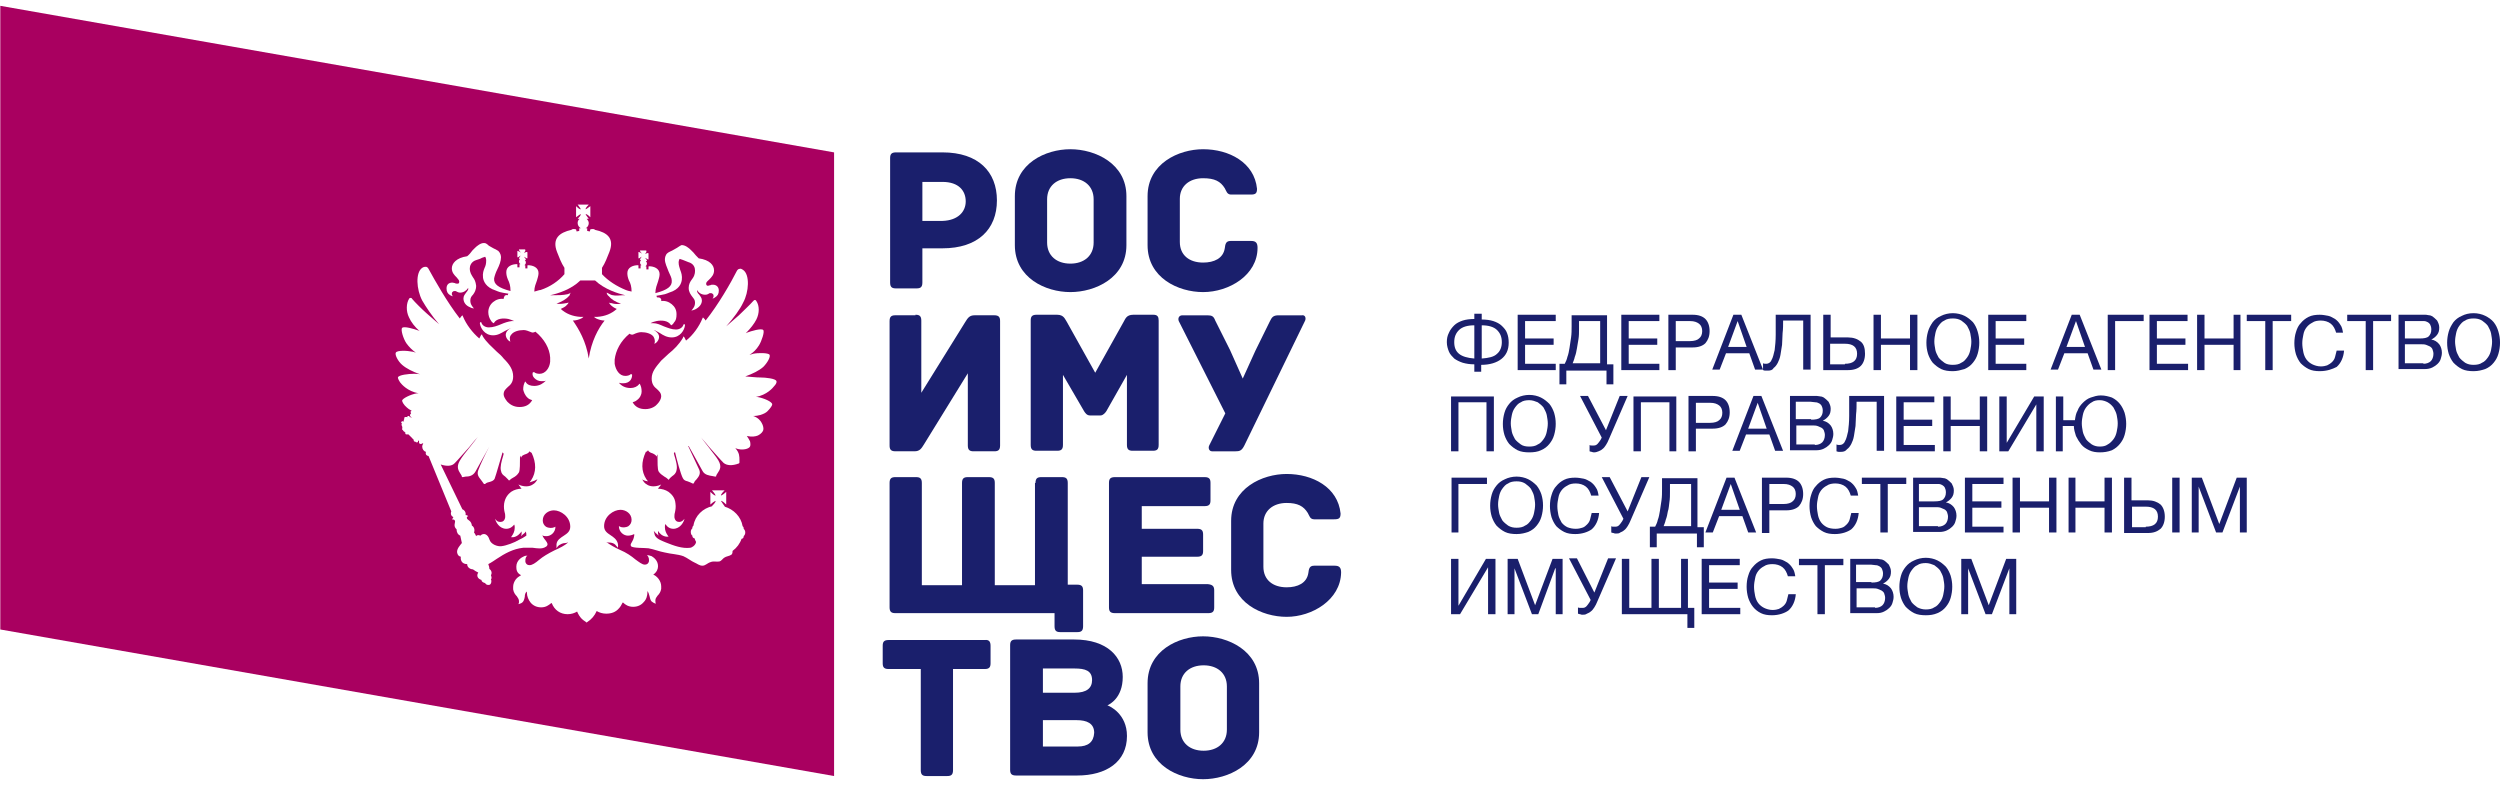 <svg width="207" height="65" viewBox="0 0 207 65" fill="none" xmlns="http://www.w3.org/2000/svg">
<path fill-rule="evenodd" clip-rule="evenodd" d="M122.687 29.686C123.256 29.642 123.694 29.555 123.957 29.293C124.219 29.075 124.351 28.726 124.351 28.333C124.351 27.896 124.219 27.591 123.957 27.329C123.694 27.067 123.256 26.936 122.687 26.936V29.686ZM122.074 26.936C121.505 26.936 121.067 27.067 120.805 27.329C120.542 27.591 120.411 27.896 120.411 28.333C120.411 28.769 120.542 29.075 120.805 29.293C121.067 29.511 121.505 29.642 122.074 29.686V26.936ZM122.074 30.166C121.724 30.166 121.418 30.122 121.111 30.035C120.848 29.948 120.586 29.817 120.411 29.686C120.236 29.511 120.061 29.337 119.973 29.118C119.885 28.9 119.798 28.638 119.798 28.333C119.798 28.027 119.842 27.809 119.973 27.547C120.061 27.329 120.236 27.11 120.411 26.936C120.586 26.761 120.848 26.63 121.111 26.543C121.374 26.456 121.724 26.412 122.074 26.412V25.976H122.687V26.456C123.037 26.456 123.388 26.499 123.65 26.587C123.913 26.674 124.176 26.805 124.351 26.98C124.526 27.154 124.701 27.329 124.788 27.591C124.876 27.809 124.92 28.071 124.92 28.376C124.92 28.987 124.701 29.424 124.307 29.73C123.913 30.035 123.344 30.21 122.643 30.21V30.777H122.074V30.166Z" fill="#1A1F6C"/>
<path fill-rule="evenodd" clip-rule="evenodd" d="M125.663 26.061H128.815V26.585H126.276V28.026H128.64V28.55H126.276V30.121H128.815V30.645H125.663V26.061Z" fill="#1A1F6C"/>
<path fill-rule="evenodd" clip-rule="evenodd" d="M132.494 30.121V26.585H130.743V27.24C130.743 27.502 130.743 27.807 130.699 28.069C130.655 28.331 130.611 28.637 130.568 28.855C130.524 29.117 130.48 29.335 130.393 29.553C130.349 29.772 130.261 29.946 130.217 30.077H132.494V30.121ZM129.123 30.121H129.561C129.648 29.946 129.736 29.772 129.78 29.553C129.867 29.335 129.911 29.073 129.955 28.811C129.999 28.549 130.042 28.244 130.086 27.938C130.13 27.633 130.13 27.327 130.13 27.022V26.105H133.063V30.164H133.588V31.823H133.019V30.688H129.692V31.823H129.123V30.121Z" fill="#1A1F6C"/>
<path fill-rule="evenodd" clip-rule="evenodd" d="M134.244 26.061H137.396V26.585H134.857V28.026H137.221V28.55H134.857V30.121H137.396V30.645H134.244V26.061Z" fill="#1A1F6C"/>
<path fill-rule="evenodd" clip-rule="evenodd" d="M139.935 28.244C140.286 28.244 140.548 28.157 140.68 28.026C140.855 27.895 140.942 27.677 140.942 27.415C140.942 27.153 140.855 26.934 140.68 26.804C140.505 26.673 140.286 26.585 139.935 26.585H138.753V28.244H139.935ZM138.141 26.061H140.154C140.636 26.061 140.986 26.192 141.205 26.411C141.424 26.629 141.555 26.978 141.555 27.415C141.555 27.851 141.424 28.157 141.205 28.419C140.986 28.637 140.636 28.768 140.154 28.768H138.753V30.645H138.141V26.061Z" fill="#1A1F6C"/>
<path fill-rule="evenodd" clip-rule="evenodd" d="M144.621 28.724L143.877 26.585L143.089 28.724H144.621ZM143.526 26.061H144.183L145.978 30.601H145.321L144.84 29.248H142.914L142.388 30.601H141.775L143.526 26.061Z" fill="#1A1F6C"/>
<path fill-rule="evenodd" clip-rule="evenodd" d="M146.373 30.688C146.329 30.688 146.241 30.688 146.154 30.688C146.066 30.688 146.022 30.645 145.979 30.645V30.077C146.066 30.121 146.154 30.121 146.241 30.121C146.416 30.121 146.591 30.034 146.679 29.815C146.81 29.597 146.854 29.335 146.942 28.986C146.985 28.637 147.029 28.2 147.029 27.72C147.029 27.24 147.029 26.673 147.029 26.061H149.918V30.601H149.306V26.542H147.642C147.642 26.891 147.642 27.24 147.598 27.589C147.598 27.939 147.554 28.244 147.554 28.55C147.511 28.855 147.467 29.117 147.423 29.379C147.379 29.641 147.292 29.859 147.204 30.034C147.117 30.208 146.985 30.383 146.854 30.47C146.767 30.645 146.591 30.688 146.373 30.688Z" fill="#1A1F6C"/>
<path fill-rule="evenodd" clip-rule="evenodd" d="M152.76 30.121C153.416 30.121 153.767 29.859 153.767 29.292C153.767 28.724 153.416 28.462 152.76 28.462H151.534V30.165H152.76V30.121ZM150.965 26.061H151.578V27.939H153.022C153.46 27.939 153.81 28.069 154.073 28.288C154.336 28.506 154.423 28.855 154.423 29.292C154.423 29.728 154.292 30.077 154.073 30.296C153.854 30.514 153.504 30.645 153.022 30.645H150.965V26.061Z" fill="#1A1F6C"/>
<path fill-rule="evenodd" clip-rule="evenodd" d="M155.128 26.061H155.741V28.026H158.149V26.061H158.761V30.645H158.149V28.55H155.741V30.645H155.128V26.061Z" fill="#1A1F6C"/>
<path fill-rule="evenodd" clip-rule="evenodd" d="M161.695 30.209C161.957 30.209 162.22 30.165 162.395 30.034C162.614 29.947 162.745 29.772 162.877 29.598C163.008 29.423 163.096 29.205 163.139 28.987C163.183 28.768 163.227 28.55 163.227 28.288C163.227 28.07 163.183 27.852 163.139 27.59C163.096 27.372 162.964 27.153 162.877 26.979C162.745 26.804 162.57 26.673 162.395 26.542C162.176 26.411 161.957 26.368 161.695 26.368C161.432 26.368 161.169 26.411 160.994 26.542C160.775 26.63 160.644 26.804 160.513 26.979C160.381 27.153 160.294 27.372 160.25 27.59C160.206 27.808 160.163 28.026 160.163 28.288C160.163 28.506 160.206 28.725 160.25 28.987C160.294 29.205 160.425 29.423 160.513 29.598C160.644 29.772 160.819 29.903 160.994 30.034C161.169 30.165 161.432 30.209 161.695 30.209ZM161.695 30.733C161.344 30.733 160.994 30.689 160.732 30.558C160.469 30.427 160.25 30.253 160.031 30.034C159.856 29.816 159.725 29.554 159.637 29.292C159.55 28.987 159.506 28.725 159.506 28.376C159.506 28.07 159.55 27.765 159.637 27.459C159.725 27.153 159.856 26.935 160.031 26.673C160.206 26.455 160.425 26.28 160.732 26.149C160.994 26.018 161.344 25.931 161.695 25.931C162.045 25.931 162.395 26.018 162.658 26.149C162.92 26.28 163.139 26.455 163.358 26.673C163.533 26.892 163.665 27.153 163.752 27.459C163.84 27.765 163.884 28.026 163.884 28.376C163.884 28.681 163.84 28.987 163.752 29.292C163.665 29.598 163.533 29.816 163.358 30.034C163.183 30.253 162.964 30.427 162.658 30.558C162.351 30.645 162.045 30.733 161.695 30.733Z" fill="#1A1F6C"/>
<path fill-rule="evenodd" clip-rule="evenodd" d="M164.626 26.061H167.778V26.585H165.239V28.026H167.603V28.55H165.239V30.121H167.778V30.645H164.626V26.061Z" fill="#1A1F6C"/>
<path fill-rule="evenodd" clip-rule="evenodd" d="M172.636 28.724L171.891 26.585L171.103 28.724H172.636ZM171.541 26.061H172.198L173.993 30.601H173.336L172.854 29.248H170.928L170.403 30.601H169.79L171.541 26.061Z" fill="#1A1F6C"/>
<path fill-rule="evenodd" clip-rule="evenodd" d="M174.52 26.061H177.496V26.585H175.132V30.645H174.52V26.061Z" fill="#1A1F6C"/>
<path fill-rule="evenodd" clip-rule="evenodd" d="M177.978 26.061H181.129V26.585H178.59V28.026H180.954V28.55H178.59V30.121H181.173V30.645H177.978V26.061Z" fill="#1A1F6C"/>
<path fill-rule="evenodd" clip-rule="evenodd" d="M181.92 26.061H182.533V28.026H184.941V26.061H185.51V30.645H184.941V28.55H182.533V30.645H181.92V26.061Z" fill="#1A1F6C"/>
<path fill-rule="evenodd" clip-rule="evenodd" d="M187.564 26.585H186.032V26.061H189.709V26.585H188.177V30.645H187.564V26.585Z" fill="#1A1F6C"/>
<path fill-rule="evenodd" clip-rule="evenodd" d="M192.074 30.732C191.724 30.732 191.417 30.688 191.155 30.558C190.892 30.427 190.673 30.252 190.498 30.077C190.323 29.859 190.192 29.597 190.104 29.335C190.016 29.03 189.973 28.724 189.973 28.419C189.973 28.113 190.016 27.764 190.104 27.502C190.192 27.196 190.323 26.934 190.498 26.76C190.673 26.542 190.892 26.367 191.155 26.236C191.417 26.105 191.724 26.061 192.074 26.061C192.293 26.061 192.555 26.105 192.774 26.149C192.993 26.192 193.168 26.323 193.343 26.411C193.519 26.542 193.65 26.673 193.781 26.891C193.913 27.066 193.956 27.284 194 27.546H193.431C193.343 27.24 193.212 26.978 192.993 26.804C192.774 26.629 192.468 26.542 192.162 26.542C191.899 26.542 191.636 26.585 191.461 26.716C191.286 26.804 191.111 26.934 190.98 27.109C190.848 27.284 190.761 27.458 190.717 27.72C190.673 27.939 190.629 28.157 190.629 28.419C190.629 28.68 190.673 28.942 190.717 29.161C190.761 29.379 190.848 29.597 190.98 29.772C191.111 29.946 191.286 30.077 191.461 30.165C191.636 30.252 191.899 30.339 192.162 30.339C192.38 30.339 192.555 30.296 192.687 30.252C192.862 30.165 192.993 30.077 193.081 29.99C193.212 29.859 193.3 29.728 193.343 29.553C193.387 29.379 193.431 29.204 193.475 29.03H194.088C194.044 29.597 193.825 30.077 193.475 30.383C193.125 30.558 192.687 30.732 192.074 30.732Z" fill="#1A1F6C"/>
<path fill-rule="evenodd" clip-rule="evenodd" d="M195.881 26.585H194.349V26.061H197.982V26.585H196.494V30.645H195.881V26.585Z" fill="#1A1F6C"/>
<path fill-rule="evenodd" clip-rule="evenodd" d="M200.657 30.121C200.919 30.121 201.138 30.034 201.27 29.903C201.401 29.772 201.489 29.553 201.489 29.292C201.489 29.161 201.445 29.03 201.401 28.899C201.357 28.811 201.27 28.724 201.182 28.68C201.095 28.637 200.963 28.593 200.876 28.55C200.744 28.506 200.613 28.506 200.482 28.506H199.125V30.077H200.657V30.121ZM200.35 28.026C200.701 28.026 200.963 27.982 201.095 27.851C201.226 27.72 201.313 27.546 201.313 27.284C201.313 27.109 201.27 26.978 201.226 26.891C201.182 26.804 201.095 26.716 201.007 26.673C200.919 26.629 200.832 26.585 200.701 26.585C200.569 26.585 200.438 26.585 200.307 26.585H199.125V28.026H200.35ZM198.512 26.061H200.175C200.263 26.061 200.394 26.061 200.482 26.061C200.613 26.061 200.701 26.061 200.832 26.061C200.963 26.061 201.051 26.105 201.138 26.105C201.226 26.105 201.313 26.149 201.401 26.192C201.532 26.28 201.664 26.411 201.795 26.542C201.883 26.716 201.97 26.891 201.97 27.109C201.97 27.371 201.926 27.546 201.795 27.72C201.664 27.895 201.489 28.026 201.313 28.113C201.576 28.157 201.795 28.288 201.97 28.506C202.101 28.68 202.189 28.942 202.189 29.204C202.189 29.379 202.145 29.553 202.101 29.684C202.058 29.859 201.97 29.99 201.839 30.121C201.707 30.252 201.576 30.339 201.401 30.427C201.226 30.514 201.007 30.558 200.788 30.558H198.599V26.061H198.512Z" fill="#1A1F6C"/>
<path fill-rule="evenodd" clip-rule="evenodd" d="M204.812 30.209C205.075 30.209 205.337 30.165 205.512 30.034C205.731 29.947 205.863 29.772 205.994 29.598C206.125 29.423 206.213 29.205 206.257 28.987C206.3 28.768 206.344 28.55 206.344 28.288C206.344 28.07 206.3 27.852 206.257 27.59C206.213 27.372 206.081 27.153 205.994 26.979C205.863 26.804 205.687 26.673 205.512 26.542C205.293 26.411 205.075 26.368 204.812 26.368C204.549 26.368 204.287 26.411 204.111 26.542C203.893 26.63 203.761 26.804 203.63 26.979C203.499 27.153 203.411 27.372 203.367 27.59C203.323 27.808 203.28 28.026 203.28 28.288C203.28 28.506 203.323 28.725 203.367 28.987C203.411 29.205 203.542 29.423 203.63 29.598C203.761 29.772 203.936 29.903 204.111 30.034C204.33 30.165 204.549 30.209 204.812 30.209ZM204.812 30.733C204.462 30.733 204.111 30.689 203.849 30.558C203.586 30.427 203.367 30.253 203.148 30.034C202.973 29.816 202.842 29.554 202.754 29.292C202.667 28.987 202.623 28.725 202.623 28.376C202.623 28.07 202.667 27.765 202.754 27.459C202.842 27.153 202.973 26.935 203.148 26.673C203.323 26.455 203.542 26.28 203.849 26.149C204.111 26.018 204.418 25.931 204.812 25.931C205.162 25.931 205.512 26.018 205.775 26.149C206.038 26.28 206.3 26.455 206.475 26.673C206.651 26.892 206.782 27.153 206.869 27.459C206.957 27.765 207.001 28.026 207.001 28.376C207.001 28.681 206.957 28.987 206.869 29.292C206.782 29.598 206.651 29.816 206.475 30.034C206.3 30.253 206.081 30.427 205.775 30.558C205.512 30.645 205.206 30.733 204.812 30.733Z" fill="#1A1F6C"/>
<path fill-rule="evenodd" clip-rule="evenodd" d="M120.147 32.828H123.693V37.368H123.081V33.308H120.76V37.368H120.147V32.828Z" fill="#1A1F6C"/>
<path fill-rule="evenodd" clip-rule="evenodd" d="M126.625 36.976C126.888 36.976 127.151 36.932 127.326 36.801C127.545 36.714 127.676 36.539 127.807 36.365C127.939 36.19 128.026 35.972 128.07 35.754C128.114 35.535 128.158 35.317 128.158 35.055C128.158 34.837 128.114 34.619 128.07 34.357C128.026 34.139 127.895 33.92 127.807 33.746C127.676 33.571 127.501 33.44 127.326 33.309C127.107 33.222 126.888 33.135 126.625 33.135C126.363 33.135 126.1 33.178 125.925 33.309C125.706 33.397 125.575 33.571 125.443 33.746C125.312 33.92 125.225 34.139 125.181 34.357C125.137 34.575 125.093 34.793 125.093 35.055C125.093 35.274 125.137 35.492 125.181 35.754C125.225 35.972 125.356 36.19 125.443 36.365C125.575 36.539 125.75 36.67 125.925 36.801C126.1 36.932 126.363 36.976 126.625 36.976ZM126.625 37.456C126.275 37.456 125.925 37.412 125.662 37.282C125.4 37.151 125.181 36.976 124.962 36.758C124.787 36.539 124.655 36.278 124.568 36.016C124.48 35.71 124.437 35.448 124.437 35.099C124.437 34.793 124.48 34.488 124.568 34.182C124.655 33.877 124.787 33.658 124.962 33.44C125.137 33.222 125.356 33.047 125.662 32.916C125.925 32.785 126.275 32.698 126.625 32.698C126.976 32.698 127.326 32.785 127.588 32.916C127.851 33.047 128.07 33.222 128.289 33.44C128.464 33.658 128.595 33.92 128.683 34.182C128.77 34.488 128.814 34.75 128.814 35.099C128.814 35.404 128.77 35.71 128.683 36.016C128.595 36.321 128.464 36.539 128.289 36.758C128.114 36.976 127.895 37.151 127.588 37.282C127.326 37.412 126.976 37.456 126.625 37.456Z" fill="#1A1F6C"/>
<path fill-rule="evenodd" clip-rule="evenodd" d="M132.011 37.455C131.924 37.455 131.88 37.455 131.792 37.412C131.705 37.412 131.661 37.368 131.617 37.368V36.844C131.661 36.888 131.748 36.888 131.792 36.888C131.836 36.888 131.924 36.888 131.967 36.888C132.099 36.888 132.186 36.844 132.274 36.757C132.361 36.669 132.449 36.539 132.536 36.408L132.624 36.233L130.829 32.785H131.486L132.974 35.622L134.112 32.785H134.769L133.237 36.32C133.149 36.539 133.062 36.713 132.974 36.844C132.887 36.975 132.799 37.106 132.668 37.193C132.58 37.281 132.449 37.324 132.361 37.368C132.23 37.412 132.142 37.455 132.011 37.455Z" fill="#1A1F6C"/>
<path fill-rule="evenodd" clip-rule="evenodd" d="M135.252 32.828H138.798V37.368H138.229V33.308H135.865V37.368H135.252V32.828Z" fill="#1A1F6C"/>
<path fill-rule="evenodd" clip-rule="evenodd" d="M141.601 35.011C141.952 35.011 142.214 34.923 142.346 34.793C142.521 34.662 142.608 34.443 142.608 34.181C142.608 33.92 142.521 33.701 142.346 33.57C142.171 33.439 141.952 33.352 141.601 33.352H140.42V35.011H141.601ZM139.807 32.785H141.82C142.302 32.785 142.652 32.916 142.871 33.134C143.09 33.352 143.221 33.701 143.221 34.138C143.221 34.574 143.09 34.88 142.871 35.142C142.652 35.36 142.302 35.491 141.82 35.491H140.42V37.368H139.807V32.785Z" fill="#1A1F6C"/>
<path fill-rule="evenodd" clip-rule="evenodd" d="M146.281 35.491L145.537 33.352L144.749 35.491H146.281ZM145.187 32.785H145.843L147.638 37.324H146.981L146.5 35.971H144.574L144.048 37.324H143.436L145.187 32.785Z" fill="#1A1F6C"/>
<path fill-rule="evenodd" clip-rule="evenodd" d="M150.268 36.844C150.531 36.844 150.75 36.757 150.881 36.626C151.012 36.495 151.1 36.277 151.1 36.015C151.1 35.884 151.056 35.753 151.012 35.622C150.969 35.535 150.881 35.447 150.793 35.404C150.706 35.36 150.575 35.316 150.487 35.273C150.356 35.229 150.224 35.229 150.137 35.229H148.736V36.8H150.268V36.844ZM149.962 34.749C150.312 34.749 150.575 34.705 150.706 34.574C150.837 34.443 150.925 34.269 150.925 34.007C150.925 33.832 150.881 33.701 150.837 33.614C150.793 33.527 150.706 33.439 150.618 33.396C150.531 33.352 150.443 33.309 150.312 33.309C150.181 33.309 150.049 33.265 149.918 33.265H148.692V34.705H149.962V34.749ZM148.123 32.785H149.787C149.874 32.785 150.005 32.785 150.093 32.785C150.224 32.785 150.312 32.785 150.443 32.785C150.575 32.785 150.662 32.828 150.75 32.828C150.837 32.828 150.925 32.872 151.012 32.916C151.144 33.003 151.275 33.134 151.406 33.265C151.494 33.439 151.581 33.614 151.581 33.832C151.581 34.094 151.538 34.269 151.406 34.443C151.275 34.618 151.1 34.749 150.925 34.836C151.187 34.88 151.406 35.011 151.581 35.229C151.713 35.404 151.8 35.666 151.8 35.928C151.8 36.102 151.757 36.277 151.713 36.408C151.669 36.582 151.581 36.713 151.45 36.844C151.319 36.975 151.187 37.062 151.012 37.15C150.837 37.237 150.618 37.281 150.399 37.281H148.211V32.785H148.123Z" fill="#1A1F6C"/>
<path fill-rule="evenodd" clip-rule="evenodd" d="M152.456 37.412C152.412 37.412 152.324 37.412 152.237 37.412C152.149 37.412 152.105 37.368 152.062 37.368V36.8C152.149 36.844 152.237 36.844 152.324 36.844C152.499 36.844 152.674 36.757 152.762 36.539C152.893 36.32 152.937 36.058 153.025 35.709C153.068 35.36 153.112 34.923 153.112 34.443C153.112 33.963 153.112 33.396 153.112 32.785H156.001V37.324H155.389V33.265H153.725C153.725 33.614 153.725 33.963 153.681 34.312C153.681 34.662 153.637 34.967 153.637 35.273C153.594 35.578 153.55 35.84 153.506 36.102C153.462 36.364 153.375 36.582 153.287 36.757C153.2 36.931 153.068 37.106 152.937 37.193C152.806 37.368 152.631 37.412 152.456 37.412Z" fill="#1A1F6C"/>
<path fill-rule="evenodd" clip-rule="evenodd" d="M157.01 32.828H160.162V33.308H157.623V34.749H159.987V35.273H157.623V36.844H160.205V37.368H157.01V32.828Z" fill="#1A1F6C"/>
<path fill-rule="evenodd" clip-rule="evenodd" d="M160.905 32.828H161.518V34.749H163.926V32.828H164.539V37.368H163.926V35.273H161.518V37.368H160.905V32.828Z" fill="#1A1F6C"/>
<path fill-rule="evenodd" clip-rule="evenodd" d="M165.543 32.828H166.156V36.669L168.432 32.828H169.22V37.368H168.607V33.483L166.287 37.368H165.543V32.828Z" fill="#1A1F6C"/>
<path fill-rule="evenodd" clip-rule="evenodd" d="M173.86 36.975C174.123 36.975 174.342 36.932 174.517 36.801C174.692 36.713 174.867 36.539 174.998 36.364C175.13 36.19 175.217 35.971 175.261 35.753C175.305 35.535 175.348 35.317 175.348 35.055C175.348 34.836 175.305 34.575 175.261 34.356C175.217 34.138 175.086 33.92 174.998 33.745C174.867 33.571 174.736 33.44 174.517 33.309C174.342 33.221 174.123 33.134 173.86 33.134C173.597 33.134 173.378 33.178 173.203 33.309C173.028 33.396 172.853 33.571 172.722 33.745C172.591 33.92 172.503 34.138 172.459 34.356C172.415 34.575 172.372 34.793 172.372 35.055C172.372 35.273 172.415 35.535 172.459 35.753C172.503 35.971 172.634 36.19 172.722 36.364C172.853 36.539 173.028 36.67 173.203 36.801C173.422 36.932 173.641 36.975 173.86 36.975ZM173.86 37.455C173.554 37.455 173.247 37.412 172.985 37.281C172.722 37.15 172.503 37.019 172.328 36.801C172.153 36.582 172.021 36.364 171.89 36.102C171.803 35.84 171.715 35.535 171.715 35.273H170.796V37.368H170.227V32.828H170.839V34.793H171.803C171.846 34.487 171.89 34.225 172.021 34.007C172.109 33.745 172.284 33.527 172.459 33.352C172.634 33.178 172.853 33.003 173.116 32.916C173.379 32.828 173.641 32.741 173.948 32.741C174.298 32.741 174.604 32.828 174.867 32.916C175.13 33.047 175.348 33.221 175.524 33.44C175.699 33.658 175.83 33.92 175.918 34.182C176.005 34.487 176.049 34.793 176.049 35.098C176.049 35.404 176.005 35.709 175.918 36.015C175.83 36.321 175.699 36.539 175.524 36.757C175.348 36.975 175.13 37.15 174.867 37.281C174.517 37.412 174.21 37.455 173.86 37.455Z" fill="#1A1F6C"/>
<path fill-rule="evenodd" clip-rule="evenodd" d="M120.188 39.55H123.121V40.074H120.757V44.089H120.188V39.55Z" fill="#1A1F6C"/>
<path fill-rule="evenodd" clip-rule="evenodd" d="M125.574 43.696C125.836 43.696 126.099 43.652 126.274 43.521C126.493 43.434 126.624 43.26 126.756 43.085C126.887 42.91 126.974 42.692 127.018 42.474C127.062 42.255 127.106 42.037 127.106 41.775C127.106 41.557 127.062 41.339 127.018 41.077C126.974 40.859 126.843 40.641 126.756 40.466C126.624 40.291 126.449 40.16 126.274 40.029C126.055 39.898 125.836 39.855 125.574 39.855C125.311 39.855 125.048 39.898 124.873 40.029C124.654 40.117 124.523 40.291 124.392 40.466C124.26 40.641 124.173 40.859 124.129 41.077C124.085 41.295 124.041 41.514 124.041 41.775C124.041 41.994 124.085 42.212 124.129 42.474C124.173 42.692 124.304 42.91 124.392 43.085C124.523 43.26 124.698 43.39 124.873 43.521C125.092 43.652 125.311 43.696 125.574 43.696ZM125.574 44.22C125.223 44.22 124.873 44.176 124.611 44.045C124.348 43.914 124.129 43.74 123.91 43.521C123.735 43.303 123.604 43.041 123.516 42.779C123.429 42.474 123.385 42.212 123.385 41.863C123.385 41.557 123.429 41.252 123.516 40.946C123.604 40.641 123.735 40.422 123.91 40.204C124.085 39.986 124.304 39.811 124.611 39.68C124.873 39.549 125.223 39.462 125.574 39.462C125.924 39.462 126.274 39.549 126.537 39.68C126.799 39.811 127.018 39.986 127.237 40.204C127.412 40.422 127.544 40.684 127.631 40.946C127.719 41.252 127.762 41.514 127.762 41.863C127.762 42.168 127.719 42.474 127.631 42.779C127.544 43.085 127.412 43.303 127.237 43.521C127.062 43.74 126.843 43.914 126.537 44.045C126.274 44.133 125.968 44.22 125.574 44.22Z" fill="#1A1F6C"/>
<path fill-rule="evenodd" clip-rule="evenodd" d="M130.436 44.22C130.086 44.22 129.78 44.177 129.517 44.046C129.254 43.915 129.035 43.74 128.86 43.566C128.685 43.347 128.554 43.086 128.466 42.824C128.379 42.518 128.335 42.212 128.335 41.907C128.335 41.558 128.379 41.252 128.466 40.99C128.554 40.685 128.685 40.423 128.86 40.248C129.035 40.03 129.254 39.855 129.517 39.724C129.78 39.593 130.086 39.55 130.436 39.55C130.655 39.55 130.918 39.593 131.137 39.637C131.356 39.681 131.531 39.812 131.706 39.899C131.881 40.03 132.012 40.161 132.144 40.379C132.275 40.554 132.319 40.772 132.362 41.034H131.75C131.662 40.728 131.531 40.466 131.312 40.292C131.093 40.117 130.786 40.03 130.48 40.03C130.217 40.03 129.955 40.074 129.78 40.205C129.605 40.292 129.429 40.423 129.298 40.597C129.167 40.772 129.079 40.947 129.035 41.209C128.992 41.427 128.948 41.645 128.948 41.907C128.948 42.169 128.992 42.431 129.035 42.649C129.079 42.867 129.211 43.086 129.298 43.26C129.429 43.435 129.605 43.566 129.78 43.653C129.998 43.74 130.217 43.784 130.48 43.784C130.699 43.784 130.874 43.74 131.005 43.697C131.18 43.653 131.312 43.522 131.399 43.435C131.531 43.304 131.618 43.173 131.662 42.998C131.706 42.824 131.75 42.649 131.793 42.474H132.406C132.362 43.042 132.144 43.522 131.793 43.828C131.487 44.046 131.005 44.22 130.436 44.22Z" fill="#1A1F6C"/>
<path fill-rule="evenodd" clip-rule="evenodd" d="M133.807 44.177C133.719 44.177 133.676 44.177 133.588 44.133C133.501 44.133 133.457 44.09 133.413 44.09V43.566C133.457 43.609 133.544 43.609 133.588 43.609C133.632 43.609 133.719 43.609 133.763 43.609C133.895 43.609 133.982 43.566 134.07 43.478C134.157 43.391 134.245 43.26 134.332 43.129L134.42 42.955L132.625 39.506H133.282L134.77 42.344L135.908 39.506H136.565L135.033 43.042C134.945 43.26 134.858 43.435 134.77 43.566C134.683 43.697 134.595 43.828 134.464 43.915C134.376 44.002 134.245 44.046 134.157 44.09C134.07 44.177 133.938 44.177 133.807 44.177Z" fill="#1A1F6C"/>
<path fill-rule="evenodd" clip-rule="evenodd" d="M140.024 43.609V40.073H138.273V40.728C138.273 40.99 138.273 41.296 138.229 41.557C138.185 41.819 138.185 42.125 138.098 42.343C138.054 42.605 138.01 42.823 137.923 43.042C137.879 43.26 137.791 43.434 137.748 43.565H140.024V43.609ZM136.609 43.609H137.047C137.135 43.434 137.222 43.26 137.266 43.042C137.354 42.823 137.397 42.562 137.441 42.3C137.485 42.038 137.529 41.732 137.572 41.427C137.616 41.121 137.616 40.816 137.616 40.51V39.593H140.549V43.653H141.075V45.311H140.506V44.176H137.178V45.311H136.609V43.609Z" fill="#1A1F6C"/>
<path fill-rule="evenodd" clip-rule="evenodd" d="M144.052 42.212L143.307 40.074L142.519 42.212H144.052ZM142.957 39.55H143.614L145.409 44.089H144.752L144.27 42.736H142.344L141.819 44.089H141.206L142.957 39.55Z" fill="#1A1F6C"/>
<path fill-rule="evenodd" clip-rule="evenodd" d="M147.683 41.732C148.033 41.732 148.295 41.645 148.427 41.514C148.602 41.383 148.689 41.165 148.689 40.903C148.689 40.641 148.602 40.423 148.427 40.292C148.252 40.161 148.033 40.074 147.683 40.074H146.501V41.732H147.683ZM145.888 39.55H147.901C148.383 39.55 148.733 39.681 148.952 39.899C149.171 40.117 149.302 40.467 149.302 40.903C149.302 41.34 149.171 41.645 148.952 41.907C148.733 42.125 148.383 42.256 147.901 42.256H146.501V44.133H145.888V39.55Z" fill="#1A1F6C"/>
<path fill-rule="evenodd" clip-rule="evenodd" d="M151.929 44.22C151.579 44.22 151.273 44.177 151.01 44.046C150.747 43.915 150.529 43.74 150.353 43.566C150.178 43.347 150.047 43.086 149.959 42.824C149.872 42.518 149.828 42.212 149.828 41.907C149.828 41.558 149.872 41.252 149.959 40.99C150.047 40.685 150.178 40.423 150.353 40.248C150.529 40.03 150.747 39.855 151.01 39.724C151.273 39.593 151.579 39.55 151.929 39.55C152.148 39.55 152.411 39.593 152.63 39.637C152.849 39.681 153.024 39.812 153.199 39.899C153.374 40.03 153.505 40.161 153.637 40.379C153.768 40.554 153.812 40.772 153.856 41.034H153.243C153.155 40.728 153.024 40.466 152.805 40.292C152.586 40.117 152.28 40.03 151.973 40.03C151.711 40.03 151.448 40.074 151.273 40.205C151.098 40.292 150.923 40.423 150.791 40.597C150.66 40.772 150.572 40.947 150.529 41.209C150.485 41.427 150.441 41.645 150.441 41.907C150.441 42.169 150.485 42.431 150.529 42.649C150.572 42.867 150.66 43.086 150.791 43.26C150.923 43.435 151.098 43.566 151.273 43.653C151.448 43.74 151.711 43.784 151.973 43.784C152.192 43.784 152.367 43.74 152.499 43.697C152.674 43.653 152.805 43.522 152.893 43.435C153.024 43.304 153.111 43.173 153.155 42.998C153.199 42.824 153.243 42.649 153.287 42.474H153.899C153.856 43.042 153.637 43.522 153.287 43.828C152.98 44.046 152.499 44.22 151.929 44.22Z" fill="#1A1F6C"/>
<path fill-rule="evenodd" clip-rule="evenodd" d="M155.694 40.074H154.162V39.55H157.839V40.074H156.307V44.089H155.694V40.074Z" fill="#1A1F6C"/>
<path fill-rule="evenodd" clip-rule="evenodd" d="M160.463 43.609C160.726 43.609 160.945 43.522 161.076 43.391C161.208 43.26 161.295 43.042 161.295 42.78C161.295 42.649 161.251 42.518 161.208 42.387C161.164 42.3 161.076 42.212 160.989 42.169C160.901 42.125 160.77 42.081 160.682 42.038C160.551 41.994 160.42 41.994 160.288 41.994H158.887V43.566H160.463V43.609ZM160.157 41.514C160.507 41.514 160.77 41.47 160.901 41.34C161.033 41.209 161.12 41.034 161.12 40.772C161.12 40.597 161.076 40.467 161.033 40.379C160.989 40.292 160.901 40.205 160.814 40.161C160.726 40.117 160.639 40.074 160.507 40.074C160.376 40.074 160.245 40.074 160.113 40.074H158.887V41.514H160.157ZM158.318 39.55H159.982C160.069 39.55 160.201 39.55 160.288 39.55C160.42 39.55 160.507 39.55 160.639 39.55C160.77 39.55 160.857 39.593 160.945 39.593C161.033 39.593 161.12 39.637 161.208 39.681C161.339 39.768 161.47 39.899 161.602 40.03C161.689 40.205 161.777 40.379 161.777 40.597C161.777 40.859 161.733 41.034 161.602 41.209C161.47 41.383 161.295 41.514 161.12 41.601C161.383 41.645 161.602 41.776 161.777 41.994C161.908 42.169 161.996 42.431 161.996 42.693C161.996 42.867 161.952 43.042 161.908 43.173C161.864 43.347 161.777 43.478 161.645 43.609C161.514 43.74 161.383 43.828 161.208 43.915C161.033 44.002 160.814 44.046 160.595 44.046H158.406V39.55H158.318Z" fill="#1A1F6C"/>
<path fill-rule="evenodd" clip-rule="evenodd" d="M162.695 39.55H165.891V40.074H163.308V41.514H165.716V42.038H163.308V43.609H165.891V44.089H162.695V39.55Z" fill="#1A1F6C"/>
<path fill-rule="evenodd" clip-rule="evenodd" d="M166.64 39.55H167.253V41.514H169.66V39.55H170.273V44.089H169.66V42.038H167.253V44.089H166.64V39.55Z" fill="#1A1F6C"/>
<path fill-rule="evenodd" clip-rule="evenodd" d="M171.278 39.55H171.847V41.514H174.255V39.55H174.868V44.089H174.255V42.038H171.847V44.089H171.278V39.55Z" fill="#1A1F6C"/>
<path fill-rule="evenodd" clip-rule="evenodd" d="M179.859 39.55H180.472V44.089H179.859V39.55ZM177.67 43.609C178.327 43.609 178.677 43.347 178.677 42.78C178.677 42.212 178.327 41.951 177.67 41.951H176.532V43.653H177.67V43.609ZM175.875 39.55H176.488V41.427H177.845C178.283 41.427 178.633 41.558 178.896 41.776C179.114 41.994 179.246 42.343 179.246 42.78C179.246 43.216 179.114 43.566 178.896 43.784C178.633 44.002 178.327 44.133 177.845 44.133H175.875V39.55Z" fill="#1A1F6C"/>
<path fill-rule="evenodd" clip-rule="evenodd" d="M181.479 39.55H182.311L183.756 43.391L185.201 39.55H186.032V44.089H185.463V40.292L184.019 44.089H183.493L182.049 40.292V44.089H181.479V39.55Z" fill="#1A1F6C"/>
<path fill-rule="evenodd" clip-rule="evenodd" d="M120.147 46.272H120.76V50.157L123.037 46.272H123.825V50.855H123.212V46.97L120.892 50.855H120.147V46.272Z" fill="#1A1F6C"/>
<path fill-rule="evenodd" clip-rule="evenodd" d="M124.831 46.272H125.663L127.107 50.113L128.552 46.272H129.384V50.855H128.815V47.058H128.771L127.37 50.855H126.845L125.4 47.058V50.855H124.831V46.272Z" fill="#1A1F6C"/>
<path fill-rule="evenodd" clip-rule="evenodd" d="M131.05 50.899C130.963 50.899 130.919 50.899 130.831 50.855C130.744 50.855 130.7 50.812 130.656 50.812V50.288C130.7 50.332 130.788 50.332 130.831 50.332C130.875 50.332 130.963 50.332 131.05 50.332C131.182 50.332 131.269 50.288 131.357 50.201C131.444 50.113 131.532 49.982 131.619 49.852L131.707 49.677L129.912 46.228H130.569L132.013 49.066L133.152 46.228H133.808L132.276 49.764C132.189 49.982 132.101 50.157 132.013 50.288C131.926 50.419 131.838 50.55 131.707 50.637C131.619 50.724 131.488 50.768 131.401 50.812C131.269 50.899 131.182 50.899 131.05 50.899Z" fill="#1A1F6C"/>
<path fill-rule="evenodd" clip-rule="evenodd" d="M139.717 50.855H134.289V46.272H134.902V50.331H136.741V46.272H137.353V50.331H139.192V46.272H139.761V50.331H140.287V51.99H139.717V50.855Z" fill="#1A1F6C"/>
<path fill-rule="evenodd" clip-rule="evenodd" d="M140.899 46.272H144.051V46.796H141.512V48.236H143.876V48.76H141.512V50.331H144.095V50.855H140.899V46.272Z" fill="#1A1F6C"/>
<path fill-rule="evenodd" clip-rule="evenodd" d="M146.722 50.943C146.372 50.943 146.066 50.899 145.803 50.768C145.54 50.637 145.322 50.463 145.146 50.244C144.971 50.026 144.84 49.764 144.752 49.502C144.665 49.197 144.621 48.891 144.621 48.586C144.621 48.236 144.665 47.931 144.752 47.669C144.84 47.363 144.971 47.102 145.146 46.927C145.322 46.709 145.54 46.534 145.803 46.403C146.066 46.272 146.372 46.228 146.722 46.228C146.941 46.228 147.204 46.272 147.423 46.316C147.642 46.359 147.817 46.49 147.992 46.578C148.167 46.709 148.298 46.84 148.43 47.058C148.561 47.233 148.605 47.451 148.649 47.713H148.036C147.948 47.407 147.817 47.145 147.598 46.971C147.379 46.796 147.073 46.709 146.766 46.709C146.504 46.709 146.241 46.752 146.066 46.883C145.891 46.971 145.716 47.102 145.584 47.276C145.453 47.451 145.365 47.625 145.322 47.887C145.278 48.105 145.234 48.324 145.234 48.586C145.234 48.847 145.278 49.109 145.322 49.328C145.365 49.546 145.453 49.764 145.584 49.939C145.716 50.113 145.891 50.244 146.066 50.332C146.241 50.419 146.504 50.506 146.766 50.506C146.985 50.506 147.16 50.463 147.291 50.419C147.467 50.332 147.598 50.244 147.685 50.157C147.817 50.026 147.904 49.895 147.948 49.721C147.992 49.546 148.036 49.371 148.079 49.197H148.692C148.649 49.764 148.43 50.244 148.079 50.55C147.773 50.768 147.291 50.943 146.722 50.943Z" fill="#1A1F6C"/>
<path fill-rule="evenodd" clip-rule="evenodd" d="M150.485 46.796H148.953V46.272H152.63V46.796H151.098V50.855H150.485V46.796Z" fill="#1A1F6C"/>
<path fill-rule="evenodd" clip-rule="evenodd" d="M155.257 50.331C155.52 50.331 155.739 50.244 155.87 50.113C156.002 49.982 156.089 49.764 156.089 49.502C156.089 49.371 156.045 49.24 156.002 49.109C155.958 49.022 155.87 48.935 155.783 48.891C155.695 48.847 155.564 48.804 155.476 48.76C155.345 48.716 155.214 48.716 155.126 48.716H153.725V50.288H155.257V50.331ZM154.951 48.236C155.301 48.236 155.564 48.193 155.695 48.062C155.826 47.931 155.914 47.756 155.914 47.494C155.914 47.32 155.87 47.232 155.826 47.101C155.783 47.014 155.695 46.927 155.608 46.883C155.52 46.839 155.432 46.796 155.301 46.796C155.17 46.796 155.038 46.752 154.907 46.752H153.681V48.193H154.951V48.236ZM153.112 46.272H154.776C154.863 46.272 154.995 46.272 155.082 46.272C155.214 46.272 155.301 46.272 155.432 46.272C155.564 46.272 155.651 46.316 155.739 46.316C155.826 46.316 155.914 46.359 156.002 46.403C156.133 46.49 156.264 46.621 156.396 46.752C156.483 46.927 156.571 47.101 156.571 47.32C156.571 47.581 156.527 47.756 156.396 47.931C156.264 48.105 156.089 48.236 155.914 48.324C156.177 48.367 156.396 48.498 156.571 48.716C156.702 48.891 156.79 49.153 156.79 49.415C156.79 49.589 156.746 49.764 156.702 49.895C156.658 50.069 156.571 50.2 156.439 50.331C156.308 50.462 156.177 50.55 156.002 50.637C155.826 50.724 155.651 50.768 155.389 50.768H153.2V46.272H153.112Z" fill="#1A1F6C"/>
<path fill-rule="evenodd" clip-rule="evenodd" d="M159.457 50.463C159.72 50.463 159.983 50.419 160.158 50.288C160.377 50.201 160.508 50.026 160.639 49.852C160.771 49.677 160.858 49.459 160.902 49.241C160.946 49.022 160.99 48.804 160.99 48.542C160.99 48.324 160.946 48.106 160.902 47.844C160.858 47.626 160.727 47.407 160.639 47.233C160.508 47.058 160.333 46.927 160.158 46.796C159.939 46.709 159.72 46.622 159.457 46.622C159.195 46.622 158.932 46.665 158.757 46.796C158.538 46.883 158.407 47.058 158.275 47.233C158.144 47.407 158.057 47.626 158.013 47.844C157.969 48.062 157.925 48.28 157.925 48.542C157.925 48.76 157.969 48.979 158.013 49.241C158.057 49.459 158.188 49.677 158.275 49.852C158.407 50.026 158.582 50.157 158.757 50.288C158.932 50.376 159.151 50.463 159.457 50.463ZM159.457 50.943C159.107 50.943 158.757 50.899 158.494 50.768C158.232 50.637 158.013 50.463 157.794 50.245C157.619 50.026 157.487 49.764 157.4 49.502C157.312 49.197 157.269 48.935 157.269 48.586C157.269 48.28 157.312 47.975 157.4 47.669C157.487 47.364 157.619 47.145 157.794 46.927C157.969 46.709 158.188 46.534 158.494 46.403C158.757 46.272 159.107 46.185 159.457 46.185C159.808 46.185 160.158 46.272 160.421 46.403C160.683 46.534 160.902 46.709 161.121 46.927C161.296 47.145 161.427 47.407 161.515 47.669C161.602 47.975 161.646 48.237 161.646 48.586C161.646 48.891 161.602 49.197 161.515 49.502C161.427 49.808 161.296 50.026 161.121 50.245C160.946 50.463 160.727 50.637 160.421 50.768C160.114 50.899 159.808 50.943 159.457 50.943Z" fill="#1A1F6C"/>
<path fill-rule="evenodd" clip-rule="evenodd" d="M162.392 46.272H163.223L164.668 50.113L166.113 46.272H166.944V50.855H166.375V47.058L164.931 50.855H164.405L162.961 47.058V50.855H162.392V46.272Z" fill="#1A1F6C"/>
<path fill-rule="evenodd" clip-rule="evenodd" d="M79.962 16.677C79.962 15.804 79.393 15.062 78.036 15.062H76.373V18.292H78.036C79.349 18.248 79.962 17.506 79.962 16.677ZM82.545 16.589C82.545 18.99 80.969 20.561 78.036 20.561H76.373V23.399C76.373 23.792 76.197 23.879 75.891 23.879H74.184C73.877 23.879 73.702 23.792 73.702 23.399V13.097C73.702 12.792 73.79 12.617 74.184 12.617H78.036C81.013 12.617 82.545 14.232 82.545 16.589Z" fill="#1A1F6C"/>
<path fill-rule="evenodd" clip-rule="evenodd" d="M90.553 16.503C90.553 15.412 89.765 14.757 88.627 14.757C87.489 14.757 86.701 15.412 86.701 16.503V20.082C86.701 21.173 87.489 21.828 88.627 21.828C89.765 21.828 90.553 21.173 90.553 20.082V16.503ZM93.267 20.3C93.267 23.007 90.684 24.185 88.627 24.185C86.569 24.185 84.03 23.007 84.03 20.3V16.241C84.03 13.534 86.569 12.356 88.627 12.356C90.684 12.356 93.267 13.534 93.267 16.241V20.3Z" fill="#1A1F6C"/>
<path fill-rule="evenodd" clip-rule="evenodd" d="M99.616 24.185C97.559 24.185 95.019 23.007 95.019 20.3V16.241C95.019 13.534 97.602 12.356 99.616 12.356C101.761 12.356 103.862 13.447 104.081 15.63C104.081 16.023 103.95 16.11 103.556 16.11H101.936C101.586 16.11 101.542 15.804 101.411 15.586C101.061 15.019 100.579 14.757 99.616 14.757C98.478 14.757 97.69 15.412 97.69 16.459V20.038C97.69 21.13 98.478 21.741 99.616 21.741C100.535 21.741 101.28 21.392 101.411 20.562C101.455 20.213 101.499 19.951 101.893 19.951H103.6C103.994 19.951 104.125 20.126 104.125 20.518C104.125 22.788 101.761 24.185 99.616 24.185Z" fill="#1A1F6C"/>
<path fill-rule="evenodd" clip-rule="evenodd" d="M75.802 26.061C76.109 26.061 76.284 26.149 76.284 26.542V32.522L79.917 26.673C80.136 26.323 80.268 26.105 80.705 26.105H82.325C82.719 26.105 82.807 26.28 82.807 26.585V36.887C82.807 37.28 82.632 37.367 82.325 37.367H80.618C80.311 37.367 80.136 37.28 80.136 36.887V30.907L76.503 36.799C76.284 37.149 76.153 37.367 75.715 37.367H74.139C73.745 37.367 73.657 37.192 73.657 36.887V26.585C73.657 26.192 73.832 26.105 74.139 26.105H75.802V26.061Z" fill="#1A1F6C"/>
<path fill-rule="evenodd" clip-rule="evenodd" d="M95.937 26.542V36.843C95.937 37.236 95.762 37.323 95.455 37.323H93.792C93.485 37.323 93.31 37.236 93.31 36.843V31.038L91.603 34.05C91.515 34.18 91.34 34.399 91.121 34.399H90.246C89.983 34.399 89.852 34.18 89.764 34.05L88.013 31.038V36.843C88.013 37.236 87.838 37.323 87.532 37.323H85.824C85.518 37.323 85.343 37.236 85.343 36.843V26.542C85.343 26.236 85.43 26.061 85.824 26.061H87.532C88.101 26.061 88.188 26.454 88.32 26.629L90.684 30.863L93.047 26.629C93.179 26.411 93.266 26.061 93.835 26.061H95.499C95.849 26.061 95.937 26.236 95.937 26.542Z" fill="#1A1F6C"/>
<path fill-rule="evenodd" clip-rule="evenodd" d="M108.065 26.544L103.031 36.889C102.812 37.325 102.637 37.369 102.287 37.369H100.36C100.098 37.369 100.01 37.063 100.142 36.845L101.455 34.226L97.603 26.587C97.515 26.369 97.603 26.107 97.909 26.107H99.966C100.36 26.107 100.492 26.195 100.623 26.544L101.849 28.988L102.9 31.345L103.95 29.032L105.132 26.631C105.307 26.282 105.395 26.107 105.876 26.107H107.803C108.065 26.064 108.153 26.326 108.065 26.544Z" fill="#1A1F6C"/>
<path fill-rule="evenodd" clip-rule="evenodd" d="M85.74 39.986C85.74 39.594 85.915 39.506 86.221 39.506H87.928C88.235 39.506 88.41 39.594 88.41 39.986V48.411H89.198C89.592 48.411 89.68 48.586 89.68 48.891V51.859C89.68 52.252 89.504 52.339 89.198 52.339H87.797C87.491 52.339 87.316 52.252 87.316 51.859V50.768H74.139C73.832 50.768 73.657 50.681 73.657 50.288V39.986C73.657 39.594 73.832 39.506 74.139 39.506H75.846C76.153 39.506 76.328 39.594 76.328 39.986V48.455H79.655V39.986C79.655 39.594 79.83 39.506 80.136 39.506H81.887C82.237 39.506 82.369 39.637 82.369 39.986V48.455H85.696V39.986H85.74Z" fill="#1A1F6C"/>
<path fill-rule="evenodd" clip-rule="evenodd" d="M100.536 48.891V50.288C100.536 50.593 100.448 50.768 100.054 50.768H92.306C91.912 50.768 91.824 50.593 91.824 50.288V39.986C91.824 39.681 91.912 39.506 92.306 39.506H99.748C100.142 39.506 100.229 39.681 100.229 39.986V41.427C100.229 41.733 100.142 41.907 99.748 41.907H94.538V43.784H99.135C99.529 43.784 99.617 43.959 99.617 44.264V45.617C99.617 45.923 99.529 46.097 99.135 46.097H94.538V48.367H100.011C100.448 48.411 100.536 48.586 100.536 48.891Z" fill="#1A1F6C"/>
<path fill-rule="evenodd" clip-rule="evenodd" d="M106.535 51.074C104.478 51.074 101.938 49.895 101.938 47.189V43.13C101.938 40.423 104.521 39.245 106.535 39.245C108.68 39.245 110.781 40.336 111 42.518C111 42.911 110.869 42.998 110.475 42.998H108.811C108.461 42.998 108.417 42.693 108.286 42.475C107.936 41.907 107.454 41.645 106.535 41.645C105.397 41.645 104.609 42.3 104.609 43.348V46.927C104.609 48.018 105.397 48.629 106.535 48.629C107.454 48.629 108.199 48.28 108.33 47.451C108.374 47.102 108.417 46.84 108.811 46.84H110.519C110.913 46.84 111.044 47.014 111.044 47.407C111 49.677 108.636 51.074 106.535 51.074Z" fill="#1A1F6C"/>
<path fill-rule="evenodd" clip-rule="evenodd" d="M82.018 53.474V54.914C82.018 55.22 81.931 55.395 81.537 55.395H78.91V63.775C78.91 64.168 78.735 64.256 78.429 64.256H76.721C76.415 64.256 76.24 64.168 76.24 63.775V55.395H73.569C73.175 55.395 73.088 55.22 73.088 54.914V53.474C73.088 53.169 73.175 52.994 73.569 52.994H81.537C81.887 52.95 82.018 53.125 82.018 53.474Z" fill="#1A1F6C"/>
<path fill-rule="evenodd" clip-rule="evenodd" d="M89.242 61.811H86.353V59.629H89.155C89.986 59.629 90.599 59.891 90.599 60.676C90.555 61.462 90.074 61.811 89.242 61.811ZM88.98 55.351C89.855 55.351 90.424 55.526 90.424 56.311C90.424 56.966 89.986 57.359 88.98 57.359H86.353V55.351H88.98ZM91.694 58.406C91.869 58.319 92.963 57.795 92.963 56.049C92.963 54.434 91.737 52.95 88.936 52.95H84.12C83.726 52.95 83.639 53.125 83.639 53.43V63.732C83.639 64.037 83.726 64.212 84.12 64.212H89.198C91.606 64.212 93.313 63.077 93.313 60.938C93.313 59.105 91.869 58.45 91.694 58.406Z" fill="#1A1F6C"/>
<path fill-rule="evenodd" clip-rule="evenodd" d="M101.586 56.835C101.586 55.744 100.798 55.089 99.66 55.089C98.522 55.089 97.734 55.744 97.734 56.835V60.414C97.734 61.506 98.522 62.16 99.66 62.16C100.798 62.16 101.586 61.506 101.586 60.414V56.835ZM104.256 60.633C104.256 63.339 101.674 64.518 99.616 64.518C97.559 64.518 95.019 63.339 95.019 60.633V56.573C95.019 53.867 97.559 52.688 99.616 52.688C101.674 52.688 104.256 53.867 104.256 56.573V60.633Z" fill="#1A1F6C"/>
<path fill-rule="evenodd" clip-rule="evenodd" d="M51.55 24.446H51.9C51.856 24.446 51.812 24.446 51.769 24.446C51.2 24.315 50.061 23.966 49.273 23.224C49.098 23.224 48.879 23.224 48.66 23.224C48.441 23.224 48.223 23.224 48.047 23.224C47.303 23.966 46.165 24.315 45.552 24.446C45.508 24.446 45.465 24.446 45.421 24.446H45.771C46.253 24.446 46.603 24.446 46.997 24.359C47.084 24.315 47.172 24.315 47.26 24.228C47.216 24.315 47.172 24.359 47.172 24.446C47.172 24.446 47.172 24.446 47.128 24.49C46.865 24.796 46.515 24.97 46.078 25.145C46.34 25.188 46.647 25.145 46.865 25.101C46.953 25.101 46.997 25.057 47.084 25.057C47.041 25.145 46.997 25.188 46.953 25.232C46.822 25.407 46.603 25.494 46.428 25.581C46.865 25.974 47.391 26.192 48.047 26.236C48.135 26.236 48.223 26.236 48.31 26.236C48.266 26.28 48.223 26.323 48.135 26.367C47.96 26.454 47.697 26.541 47.435 26.541C47.916 27.24 48.529 28.244 48.748 29.684C48.967 28.244 49.536 27.196 50.061 26.541C49.799 26.541 49.536 26.454 49.361 26.367C49.273 26.323 49.23 26.28 49.186 26.236C49.273 26.236 49.361 26.236 49.448 26.236C50.105 26.192 50.63 25.974 51.068 25.581C50.849 25.494 50.674 25.363 50.543 25.232C50.499 25.188 50.455 25.101 50.411 25.057C50.499 25.101 50.543 25.101 50.63 25.101C50.893 25.188 51.156 25.188 51.418 25.145C50.981 25.014 50.63 24.796 50.368 24.49C50.368 24.49 50.368 24.49 50.324 24.446C50.28 24.403 50.236 24.315 50.236 24.228C50.324 24.272 50.411 24.315 50.499 24.359C50.718 24.49 51.024 24.49 51.55 24.446Z" fill="#A90060"/>
<path fill-rule="evenodd" clip-rule="evenodd" d="M43.845 39.942L43.976 39.768C44.414 39.113 44.414 38.327 44.02 37.498C43.932 37.454 43.889 37.411 43.845 37.367C43.757 37.542 43.582 37.585 43.451 37.629C43.363 37.673 43.232 37.716 43.188 37.803L43.144 37.891L43.101 37.803C43.101 37.76 43.057 37.76 43.057 37.716C43.057 38.371 43.057 38.938 42.969 39.113C42.838 39.331 42.663 39.462 42.488 39.55C42.4 39.593 42.269 39.681 42.181 39.768C42.181 39.768 42.138 39.811 42.138 39.768C42.138 39.768 42.094 39.768 42.094 39.724C42.006 39.637 41.919 39.55 41.831 39.462C41.656 39.331 41.525 39.244 41.481 38.982C41.393 38.676 41.525 38.196 41.656 37.76L41.7 37.585C41.7 37.542 41.656 37.498 41.612 37.454C41.437 38.022 41.087 39.288 40.956 39.637C40.868 39.811 40.693 39.855 40.562 39.899C40.43 39.942 40.299 39.942 40.167 40.073C40.167 40.073 40.124 40.073 40.08 40.073L40.036 40.03C39.992 39.942 39.905 39.855 39.817 39.724C39.642 39.506 39.467 39.288 39.598 38.938C39.773 38.458 40.167 37.629 40.518 36.974L40.08 37.76L39.38 39.026C39.161 39.419 38.81 39.462 38.548 39.462L38.329 39.506C38.285 39.506 38.241 39.506 38.241 39.462C38.241 39.375 38.154 39.288 38.11 39.2C37.979 38.982 37.76 38.676 38.066 38.153C38.241 37.847 38.548 37.454 38.942 36.974L39.555 36.188C39.423 36.319 39.161 36.625 38.854 37.018C38.416 37.498 37.935 38.065 37.628 38.371C37.41 38.589 37.016 38.633 36.49 38.458L38.285 42.169C38.504 42.256 38.592 42.474 38.548 42.649C38.592 42.649 38.679 42.649 38.767 42.736C38.635 42.78 38.635 42.867 38.679 42.954C38.767 43.085 39.029 43.129 39.073 43.522C39.248 43.609 39.336 43.871 39.248 44.089C39.336 44.176 39.423 44.395 39.423 44.395C39.511 44.264 39.686 44.307 39.773 44.351C40.036 44.089 40.386 44.22 40.518 44.657C40.649 45.093 41.218 45.268 41.525 45.224C41.919 45.18 42.619 44.919 42.969 44.7C43.232 44.569 43.407 44.482 43.582 44.351C43.582 44.22 43.582 44.133 43.538 44.002C43.495 44.089 43.407 44.176 43.276 44.264L43.144 44.395L43.188 44.22C43.188 44.176 43.188 44.089 43.188 44.045V44.002C43.057 44.176 42.838 44.438 42.488 44.482H42.313L42.4 44.351C42.488 44.22 42.619 44.002 42.619 43.696C42.619 43.609 42.619 43.522 42.575 43.434C42.444 43.609 42.225 43.784 41.919 43.784C41.349 43.784 41.043 43.216 40.999 42.954C41.131 43.172 41.262 43.216 41.437 43.216C41.612 43.216 41.787 43.129 41.831 42.823C41.831 42.692 41.831 42.561 41.787 42.43C41.743 42.256 41.7 41.994 41.743 41.688C41.831 41.165 42.094 40.903 42.313 40.728C42.575 40.553 42.882 40.466 43.188 40.466C43.144 40.422 43.101 40.379 43.057 40.292L42.925 40.117L43.144 40.204C43.582 40.335 43.932 40.248 44.107 40.117C44.282 40.03 44.414 39.855 44.501 39.681C44.414 39.724 44.326 39.768 44.239 39.811L43.845 39.942Z" fill="#A90060"/>
<path fill-rule="evenodd" clip-rule="evenodd" d="M62.977 31.256C63.371 31.256 64.246 31.343 64.29 31.562C64.334 31.693 64.202 31.867 64.115 31.955C63.983 32.129 63.502 32.697 62.583 32.871C62.627 32.871 62.67 32.871 62.714 32.871C63.239 32.959 63.94 33.264 63.94 33.482C63.94 33.57 63.808 33.788 63.546 34.05C63.414 34.181 63.239 34.268 62.977 34.355C62.802 34.399 62.627 34.443 62.364 34.443C62.758 34.574 62.977 34.836 63.064 35.01C63.196 35.228 63.239 35.49 63.196 35.621C63.152 35.752 63.02 35.927 62.758 36.058C62.539 36.145 62.276 36.189 61.839 36.101C61.926 36.232 62.014 36.363 62.101 36.538C62.145 36.712 62.145 36.887 62.101 36.974C62.057 37.062 61.926 37.149 61.707 37.193C61.488 37.236 61.182 37.236 60.875 37.105L60.919 37.149C61.226 37.498 61.226 37.804 61.226 38.109V38.284C61.226 38.328 61.226 38.327 61.182 38.371C60.613 38.589 60.175 38.546 59.912 38.327C59.606 38.022 59.124 37.455 58.687 36.974C58.38 36.581 58.074 36.276 57.986 36.145L58.599 36.931C58.949 37.411 59.299 37.804 59.474 38.109C59.781 38.633 59.606 38.895 59.431 39.157C59.387 39.244 59.299 39.331 59.299 39.419C59.299 39.462 59.256 39.462 59.212 39.462L58.993 39.419C58.73 39.375 58.336 39.331 58.161 38.982L57.461 37.716L57.023 36.931C57.023 36.931 57.023 36.931 56.979 36.931C57.286 37.585 57.68 38.415 57.898 38.895C58.03 39.244 57.855 39.462 57.68 39.681C57.592 39.768 57.505 39.855 57.461 39.986C57.461 40.03 57.417 40.03 57.417 40.03C57.373 40.03 57.373 40.03 57.329 40.03C57.198 39.943 57.023 39.899 56.935 39.855C56.76 39.812 56.629 39.768 56.541 39.593C56.366 39.288 56.016 37.978 55.885 37.411C55.841 37.455 55.841 37.498 55.797 37.542L55.841 37.716C55.972 38.153 56.104 38.633 56.016 38.939C55.972 39.2 55.797 39.331 55.666 39.419C55.578 39.506 55.491 39.55 55.403 39.681L55.359 39.724C55.359 39.724 55.316 39.724 55.316 39.681C55.228 39.593 55.097 39.506 55.009 39.462C54.834 39.331 54.659 39.244 54.528 39.026C54.44 38.851 54.44 38.284 54.44 37.629C54.44 37.629 54.396 37.673 54.396 37.716L54.353 37.804L54.309 37.716C54.221 37.629 54.134 37.585 54.046 37.542C53.915 37.498 53.74 37.454 53.652 37.28C53.608 37.367 53.521 37.411 53.477 37.411C53.083 38.24 53.083 39.026 53.521 39.681L53.652 39.855L53.433 39.812C53.346 39.768 53.258 39.768 53.171 39.681C53.258 39.855 53.389 40.03 53.565 40.117C53.74 40.248 54.09 40.335 54.528 40.204L54.747 40.117L54.615 40.292C54.572 40.335 54.528 40.379 54.484 40.466C54.79 40.466 55.097 40.554 55.359 40.728C55.578 40.903 55.885 41.165 55.929 41.688C55.972 41.994 55.929 42.212 55.885 42.431C55.841 42.562 55.841 42.693 55.841 42.823C55.885 43.129 56.06 43.216 56.235 43.216C56.41 43.216 56.541 43.129 56.673 42.954C56.629 43.216 56.323 43.784 55.754 43.784C55.447 43.784 55.228 43.609 55.097 43.391C55.053 43.478 55.053 43.565 55.053 43.653C55.053 43.958 55.184 44.176 55.272 44.307L55.359 44.438H55.184C54.834 44.395 54.615 44.177 54.484 43.958V44.002C54.484 44.046 54.484 44.089 54.484 44.177L54.528 44.351L54.396 44.22C54.265 44.133 54.221 44.046 54.134 43.958C54.178 44.177 54.221 44.351 54.265 44.395C54.44 44.657 54.834 44.788 55.141 44.919C55.797 45.181 56.498 45.442 57.154 45.355C57.242 45.355 57.592 45.181 57.636 44.875C57.592 44.788 57.548 44.7 57.505 44.569C57.417 44.569 57.329 44.482 57.329 44.395V44.351C57.242 44.307 57.198 44.176 57.198 44.046C57.198 43.915 57.242 43.827 57.329 43.74V43.696C57.329 43.609 57.373 43.566 57.417 43.522C57.548 42.693 58.205 42.081 58.993 41.907H58.949C59.037 41.819 59.256 41.601 59.256 41.47C59.124 41.514 58.905 41.688 58.818 41.776V40.728C58.905 40.816 59.124 41.034 59.256 41.034C59.212 40.903 59.037 40.685 58.949 40.597H60C59.912 40.685 59.693 40.903 59.693 41.034C59.825 40.99 60.044 40.816 60.131 40.728V41.776C60.044 41.688 59.825 41.47 59.693 41.47C59.737 41.557 59.868 41.732 59.956 41.863L60 41.907C60 41.907 60 41.907 60 41.95C60.744 42.169 61.357 42.78 61.488 43.565C61.532 43.609 61.576 43.653 61.576 43.74V43.784C61.663 43.871 61.707 43.958 61.707 44.089C61.707 44.22 61.663 44.307 61.576 44.395V44.438C61.576 44.526 61.488 44.613 61.401 44.613C61.269 45.006 61.007 45.355 60.657 45.617C60.657 45.704 60.657 45.835 60.569 45.923C60.394 46.053 60.131 46.053 59.956 46.184C59.825 46.272 59.737 46.446 59.562 46.49C59.343 46.534 59.081 46.446 58.862 46.534C58.555 46.621 58.424 46.839 58.161 46.839C57.898 46.839 57.723 46.665 57.505 46.577C57.286 46.49 56.892 46.184 56.585 46.053C56.104 45.879 55.578 45.879 55.053 45.748C54.572 45.661 54.178 45.486 53.696 45.399C53.389 45.355 52.383 45.399 52.251 45.224C52.12 45.006 52.426 44.919 52.514 44.351C52.514 44.307 52.514 44.264 52.514 44.22C52.339 44.307 52.164 44.351 51.989 44.351C51.638 44.351 51.244 44.046 51.244 43.565C51.288 43.565 51.332 43.609 51.332 43.609C51.507 43.696 51.813 43.696 52.032 43.565C52.208 43.434 52.295 43.26 52.295 43.042C52.295 42.518 51.813 42.212 51.376 42.212C50.807 42.212 50.019 42.736 50.019 43.565C50.019 43.958 50.281 44.133 50.544 44.307C50.807 44.482 51.069 44.657 51.157 45.006C51.201 45.181 51.157 45.355 51.157 45.355C51.157 45.355 51.026 45.181 50.938 45.093C50.85 45.006 50.675 44.919 50.413 44.919C50.325 44.919 50.281 44.919 50.194 44.875C50.5 45.093 50.85 45.311 51.332 45.53C51.857 45.748 52.295 46.053 52.602 46.315C52.908 46.534 53.171 46.752 53.389 46.752C53.565 46.752 53.652 46.665 53.696 46.577C53.783 46.446 53.74 46.097 53.565 45.966C53.696 45.966 53.827 46.01 53.959 46.053C54.178 46.184 54.484 46.446 54.484 46.883C54.484 47.101 54.396 47.363 54.09 47.581C54.221 47.625 54.396 47.756 54.528 47.93C54.659 48.105 54.747 48.323 54.747 48.542C54.747 48.629 54.747 48.672 54.747 48.76C54.703 49.022 54.572 49.196 54.44 49.327C54.353 49.458 54.265 49.545 54.265 49.72C54.265 49.807 54.265 49.895 54.309 49.982C54.221 49.982 54.002 49.851 53.959 49.807C53.827 49.676 53.827 49.502 53.783 49.371C53.74 49.196 53.696 49.065 53.608 48.934C53.608 48.978 53.608 48.978 53.608 49.022C53.608 49.327 53.521 49.633 53.302 49.851C53.083 50.113 52.777 50.244 52.426 50.244C52.032 50.244 51.77 50.069 51.595 49.895C51.595 49.895 51.595 49.895 51.551 49.895C51.463 50.069 51.376 50.244 51.244 50.375C50.982 50.68 50.632 50.811 50.194 50.811C49.887 50.811 49.625 50.724 49.406 50.593C49.231 50.986 48.968 51.291 48.618 51.51L48.574 51.553L48.53 51.51C48.399 51.422 48.268 51.335 48.18 51.248C48.005 51.073 47.874 50.855 47.786 50.637C47.567 50.768 47.304 50.855 46.998 50.855C46.385 50.855 45.904 50.506 45.685 49.938C45.685 49.938 45.685 49.938 45.641 49.938C45.422 50.113 45.203 50.288 44.809 50.288C44.459 50.288 44.153 50.157 43.934 49.895C43.759 49.676 43.627 49.371 43.627 49.065C43.627 49.022 43.627 49.022 43.627 48.978C43.496 49.065 43.452 49.24 43.452 49.415C43.408 49.633 43.365 49.895 43.058 49.982L42.927 50.026L42.971 49.895C42.971 49.851 42.971 49.807 42.971 49.764C42.971 49.633 42.883 49.502 42.795 49.371C42.664 49.24 42.533 49.065 42.489 48.803C42.489 48.716 42.489 48.672 42.489 48.585C42.489 48.367 42.577 48.149 42.708 47.974C42.839 47.8 43.014 47.712 43.146 47.625C42.795 47.45 42.752 47.188 42.752 46.926C42.752 46.403 43.19 46.141 43.408 46.053C43.496 46.01 43.627 46.01 43.671 46.01C43.496 46.097 43.452 46.49 43.54 46.621C43.584 46.708 43.671 46.796 43.846 46.796C44.065 46.796 44.328 46.621 44.634 46.359C44.941 46.097 45.378 45.835 45.904 45.573C46.385 45.355 46.735 45.181 47.042 44.919C46.954 44.919 46.91 44.962 46.823 44.962C46.56 44.962 46.385 45.093 46.298 45.137C46.166 45.224 46.079 45.399 46.079 45.399C46.079 45.399 46.079 45.224 46.079 45.05C46.123 44.7 46.429 44.526 46.692 44.351C46.954 44.177 47.217 44.002 47.217 43.609C47.217 42.78 46.429 42.256 45.86 42.256C45.422 42.256 44.941 42.562 44.941 43.085C44.941 43.304 45.028 43.478 45.203 43.609C45.422 43.74 45.728 43.74 45.904 43.653L45.991 43.609C45.991 44.089 45.597 44.395 45.247 44.395C45.116 44.395 44.984 44.395 44.897 44.307C44.941 44.351 44.941 44.438 44.984 44.482C45.072 44.657 45.291 44.831 45.335 45.05C45.335 45.137 45.291 45.224 45.203 45.268C44.897 45.486 44.459 45.399 44.109 45.355C43.89 45.355 43.496 45.355 43.321 45.355C42.489 45.442 41.789 45.835 41.132 46.272C41.001 46.359 40.694 46.577 40.431 46.708C40.475 46.839 40.519 46.97 40.519 47.101C40.65 47.188 40.782 47.407 40.65 47.625C40.694 47.756 40.738 47.887 40.65 47.974C40.738 48.149 40.65 48.367 40.563 48.411C40.475 48.454 40.256 48.454 40.169 48.28C39.994 48.236 39.862 48.149 39.862 48.018C39.556 47.931 39.425 47.669 39.6 47.407C39.425 47.319 39.337 47.276 39.162 47.145C38.987 47.145 38.681 47.014 38.681 46.708C38.33 46.708 38.111 46.49 38.155 46.097C37.98 46.053 37.892 45.966 37.849 45.748C37.805 45.442 38.111 45.137 38.243 44.962C38.199 44.831 38.155 44.482 38.111 44.351C37.892 44.264 37.805 44.046 37.805 43.827C37.498 43.565 37.717 43.26 37.674 43.129C37.63 42.998 37.498 42.998 37.455 43.042C37.455 42.911 37.498 42.911 37.542 42.823C37.367 42.736 37.28 42.562 37.367 42.343L35.485 37.76C35.266 37.716 35.222 37.585 35.266 37.411C35.091 37.367 34.959 37.193 34.959 36.974C34.959 36.887 35.003 36.8 35.047 36.712C35.003 36.712 35.003 36.712 34.959 36.712C34.959 36.712 34.916 36.712 34.916 36.756C34.872 36.756 34.828 36.756 34.828 36.756H34.784C34.784 36.756 34.74 36.756 34.74 36.712C34.74 36.712 34.697 36.712 34.697 36.669C34.697 36.669 34.697 36.669 34.697 36.625C34.697 36.581 34.697 36.581 34.697 36.538C34.697 36.538 34.697 36.494 34.653 36.494C34.653 36.494 34.653 36.494 34.653 36.45C34.653 36.45 34.653 36.494 34.609 36.494C34.609 36.494 34.609 36.494 34.609 36.538V36.581C34.609 36.625 34.565 36.625 34.522 36.625H34.478C34.434 36.625 34.434 36.625 34.434 36.581C34.39 36.581 34.39 36.581 34.39 36.581H34.346C34.346 36.581 34.346 36.581 34.303 36.538C34.303 36.538 34.259 36.538 34.259 36.494C34.259 36.45 34.259 36.45 34.259 36.407C34.259 36.407 34.215 36.407 34.215 36.363L34.171 36.32C34.171 36.32 34.128 36.32 34.128 36.276C34.128 36.276 34.128 36.276 34.084 36.232C34.084 36.232 33.865 36.014 33.821 35.97H33.777H33.734H33.69H33.646C33.602 35.97 33.559 35.927 33.559 35.883C33.559 35.883 33.559 35.883 33.559 35.839V35.796C33.515 35.796 33.471 35.752 33.471 35.752V35.708H33.427C33.383 35.708 33.383 35.665 33.383 35.665V35.621C33.34 35.621 33.296 35.578 33.296 35.534C33.296 35.534 33.296 35.534 33.296 35.49C33.296 35.447 33.296 35.447 33.34 35.447C33.34 35.447 33.296 35.403 33.296 35.359V35.316C33.296 35.316 33.296 35.316 33.296 35.272L33.252 35.228C33.252 35.185 33.252 35.185 33.252 35.141C33.252 35.097 33.252 35.097 33.296 35.097C33.296 35.097 33.296 35.054 33.252 35.054C33.208 35.01 33.208 34.966 33.252 34.923C33.252 34.879 33.296 34.879 33.296 34.879C33.34 34.879 33.34 34.879 33.383 34.879C33.383 34.879 33.427 34.923 33.471 34.923C33.471 34.923 33.471 34.923 33.427 34.879C33.427 34.835 33.427 34.748 33.471 34.705C33.471 34.705 33.471 34.705 33.471 34.661V34.617C33.471 34.574 33.515 34.53 33.559 34.53H33.602H33.646H33.69C33.734 34.53 33.734 34.574 33.734 34.574V34.53V34.486C33.734 34.486 33.734 34.443 33.777 34.443H33.821H33.865C33.865 34.443 33.909 34.443 33.909 34.486V34.53C33.953 34.53 33.996 34.53 34.04 34.574C34.04 34.574 34.04 34.574 34.04 34.617L34.084 34.574C34.04 34.574 34.04 34.53 33.996 34.486L33.953 34.443C33.953 34.443 33.953 34.399 33.953 34.355C33.953 34.312 33.996 34.268 34.04 34.224L33.996 34.137V34.093C33.996 34.093 33.996 34.05 34.04 34.05L34.084 34.006C33.909 33.919 33.777 33.831 33.69 33.744C33.427 33.526 33.296 33.264 33.296 33.177C33.296 33.002 33.996 32.653 34.522 32.566C34.565 32.566 34.609 32.566 34.653 32.566C33.734 32.391 33.252 31.824 33.121 31.649C33.077 31.562 32.946 31.387 32.946 31.256C32.989 31.038 33.865 30.951 34.259 30.951C34.434 30.951 34.609 30.951 34.784 30.994C34.171 30.776 33.646 30.514 33.296 30.209C32.946 29.903 32.683 29.379 32.771 29.205C32.858 28.986 33.734 29.03 34.128 29.117C34.215 29.117 34.303 29.161 34.434 29.205C34.128 28.986 33.865 28.724 33.646 28.419C33.383 28.026 33.165 27.284 33.296 27.153C33.427 26.979 34.303 27.24 34.653 27.371C34.697 27.371 34.697 27.415 34.74 27.415C34.346 27.066 34.04 26.673 33.865 26.28C33.602 25.756 33.646 25.102 33.865 24.752C33.909 24.665 33.953 24.665 33.996 24.665C34.04 24.665 34.084 24.665 34.128 24.752C34.346 25.014 34.959 25.625 35.31 25.931C35.616 26.193 35.966 26.498 36.36 26.848C35.747 26.149 35.266 25.407 34.959 24.883C34.478 23.967 34.39 22.57 34.959 22.177C35.091 22.09 35.178 22.09 35.266 22.09C35.353 22.09 35.441 22.177 35.485 22.264C36.01 23.225 37.017 25.014 38.068 26.367C38.111 26.324 38.155 26.236 38.199 26.193L38.286 26.105L38.33 26.193C38.593 26.848 39.118 27.546 39.687 28.026C39.731 27.939 39.775 27.852 39.819 27.764L39.906 27.677L39.95 27.808C40.256 28.332 40.738 28.724 41.132 29.117C41.351 29.292 41.57 29.51 41.701 29.685C42.183 30.165 42.489 30.601 42.489 31.169C42.489 31.649 42.27 31.867 42.051 32.042C41.876 32.216 41.701 32.347 41.701 32.653C41.701 32.828 41.832 33.046 42.008 33.264C42.183 33.439 42.489 33.701 43.014 33.701C43.496 33.701 43.846 33.526 44.065 33.133C43.934 33.09 43.802 33.046 43.715 32.959C43.452 32.74 43.365 32.435 43.321 32.26C43.321 31.998 43.365 31.824 43.452 31.649C43.452 31.605 43.496 31.605 43.496 31.605C43.54 31.605 43.54 31.605 43.54 31.649C43.671 31.867 43.934 31.955 44.24 31.955C44.678 31.955 44.984 31.736 45.203 31.518C45.116 31.562 44.984 31.562 44.853 31.562C44.59 31.562 44.415 31.474 44.24 31.3C44.109 31.169 44.065 30.994 44.109 30.863C44.109 30.82 44.153 30.82 44.153 30.82C44.196 30.82 44.196 30.82 44.24 30.82C44.328 30.907 44.503 30.951 44.678 30.951C45.159 30.951 45.51 30.471 45.553 29.947C45.553 29.859 45.553 29.728 45.553 29.597C45.51 28.855 45.072 28.07 44.328 27.459C44.284 27.502 44.284 27.502 44.24 27.502C44.153 27.546 44.065 27.546 43.977 27.502C43.759 27.415 43.54 27.328 43.365 27.328C42.927 27.328 42.533 27.459 42.358 27.677C42.226 27.808 42.183 27.982 42.226 28.113C42.226 28.157 42.226 28.244 42.27 28.288C42.095 28.244 41.876 27.982 41.876 27.721C41.876 27.502 42.051 27.284 42.314 27.153C42.139 27.24 41.964 27.328 41.789 27.415C41.482 27.59 41.219 27.764 40.825 27.764C40.125 27.764 39.775 27.153 39.731 26.76C39.731 26.716 39.775 26.673 39.775 26.673C39.819 26.673 39.862 26.673 39.862 26.717C39.906 26.891 40.125 27.109 40.475 27.109C40.825 27.109 41.176 26.979 41.482 26.848C41.789 26.717 42.051 26.629 42.358 26.586C42.445 26.586 42.489 26.586 42.577 26.586C42.401 26.498 42.226 26.455 42.095 26.411C41.657 26.324 41.132 26.367 40.913 26.717C40.913 26.76 40.869 26.76 40.869 26.76C40.782 26.716 40.694 26.629 40.65 26.542C40.519 26.367 40.431 26.105 40.431 25.844C40.431 25.538 40.563 25.232 40.825 25.014C41.088 24.796 41.395 24.709 41.701 24.752C41.701 24.665 41.745 24.578 41.789 24.49C41.832 24.447 41.964 24.403 42.051 24.447C42.051 24.403 42.051 24.36 42.095 24.316C41.789 24.272 41.57 24.229 41.395 24.185C41.263 24.141 41.132 24.098 41.044 24.054C40.213 23.792 40.038 23.268 39.994 23.006C39.95 22.613 40.038 22.395 40.125 22.177C40.213 22.002 40.256 21.828 40.256 21.566C40.256 21.435 40.213 21.304 40.169 21.26L39.906 21.348C39.775 21.435 39.6 21.479 39.468 21.522C38.987 21.653 38.899 22.046 38.899 22.221C38.899 22.57 39.031 22.744 39.162 22.963C39.293 23.137 39.381 23.312 39.425 23.661C39.425 24.01 39.293 24.229 39.162 24.403C39.031 24.534 38.943 24.665 38.943 24.883C38.943 25.058 38.987 25.189 39.074 25.32C39.118 25.407 39.206 25.494 39.25 25.538C39.162 25.538 38.987 25.494 38.943 25.451C38.593 25.32 38.374 25.058 38.374 24.709C38.374 24.49 38.505 24.36 38.593 24.229C38.681 24.141 38.724 24.054 38.768 23.967C38.768 23.923 38.768 23.879 38.768 23.836C38.637 24.054 38.374 24.229 38.111 24.229C37.98 24.229 37.892 24.185 37.805 24.141C37.761 24.098 37.717 24.098 37.63 24.098C37.542 24.098 37.498 24.141 37.455 24.185C37.411 24.229 37.411 24.316 37.411 24.359C37.411 24.403 37.455 24.49 37.498 24.534C37.455 24.534 37.367 24.49 37.28 24.447C37.061 24.316 36.973 24.141 36.973 23.879C36.973 23.574 37.148 23.399 37.455 23.399C37.542 23.399 37.63 23.443 37.674 23.443C37.717 23.486 37.805 23.486 37.892 23.486C37.98 23.486 38.024 23.443 38.024 23.312C38.024 23.181 37.892 23.094 37.805 22.963C37.63 22.788 37.411 22.57 37.411 22.221C37.411 21.828 37.761 21.348 38.681 21.217C38.856 21.086 38.987 20.911 39.118 20.736L39.337 20.518C39.468 20.387 39.819 20.082 40.125 20.125C40.213 20.125 40.344 20.213 40.475 20.344C40.65 20.431 40.825 20.562 41.044 20.649C41.132 20.693 41.176 20.736 41.263 20.78C41.438 20.955 41.482 21.173 41.482 21.304C41.482 21.61 41.351 21.959 41.176 22.308C41.044 22.57 40.957 22.832 40.913 23.05C40.869 23.53 41.263 23.836 42.27 24.098C42.27 23.661 42.183 23.399 42.051 23.137C41.964 22.919 41.92 22.744 41.92 22.526C41.92 22.046 42.401 21.871 42.795 21.871C42.839 21.871 42.839 21.871 42.839 21.915C42.839 21.959 42.839 22.046 42.839 22.133H43.014C43.014 22.046 43.014 21.959 43.014 21.915C43.014 21.871 43.058 21.871 43.058 21.871H43.102C43.014 21.828 42.971 21.741 42.971 21.653C42.971 21.566 43.014 21.479 43.058 21.435H43.014H42.971C42.971 21.435 42.971 21.435 42.971 21.391L43.014 21.304C43.058 21.26 43.058 21.217 43.102 21.173C43.058 21.173 43.014 21.217 42.971 21.26L42.883 21.304H42.839V21.26V20.824V20.78H42.883L42.971 20.824C43.014 20.824 43.058 20.867 43.102 20.911C43.102 20.867 43.058 20.824 43.014 20.78L42.971 20.693C42.971 20.693 42.971 20.693 42.971 20.649H43.014H43.452C43.452 20.649 43.496 20.649 43.496 20.693C43.496 20.693 43.496 20.693 43.496 20.736C43.496 20.736 43.496 20.736 43.496 20.78C43.452 20.824 43.408 20.911 43.408 20.955C43.452 20.911 43.54 20.867 43.584 20.867H43.627C43.627 20.867 43.671 20.867 43.671 20.911V21.348V21.391H43.627L43.54 21.348C43.496 21.304 43.452 21.304 43.408 21.26C43.408 21.304 43.452 21.348 43.496 21.391L43.54 21.479C43.54 21.479 43.54 21.479 43.54 21.522H43.496H43.452C43.496 21.566 43.54 21.653 43.54 21.74C43.54 21.828 43.496 21.915 43.408 21.959H43.452C43.496 21.959 43.496 22.002 43.496 22.002C43.496 22.09 43.496 22.177 43.496 22.221H43.671C43.671 22.133 43.671 22.09 43.671 22.002C43.671 21.959 43.715 21.959 43.715 21.959C44.109 21.959 44.59 22.133 44.59 22.613C44.59 22.832 44.503 23.05 44.459 23.225C44.371 23.486 44.24 23.748 44.24 24.141C44.459 24.098 44.634 24.01 44.765 24.01C45.553 23.748 46.254 23.268 46.735 22.701V22.177C46.473 21.784 46.298 21.304 46.123 20.867C45.685 19.733 46.341 19.252 47.304 19.034C47.392 18.947 47.523 18.947 47.699 18.991L47.742 19.165L47.961 19.121V18.903C48.005 18.903 48.049 18.903 48.093 18.903C47.961 18.816 47.83 18.685 47.83 18.467C47.83 18.336 47.874 18.205 48.005 18.117H47.83C47.917 18.03 48.093 17.856 48.093 17.725C47.961 17.768 47.786 17.943 47.699 17.987V17.07C47.786 17.157 47.961 17.332 48.093 17.332C48.049 17.201 47.874 17.026 47.83 16.939H48.749C48.662 17.026 48.486 17.201 48.486 17.332C48.618 17.288 48.793 17.114 48.88 17.07V17.987C48.793 17.899 48.618 17.725 48.486 17.725C48.53 17.856 48.705 18.03 48.749 18.117H48.574C48.662 18.205 48.749 18.336 48.749 18.467C48.749 18.641 48.662 18.816 48.486 18.903C48.53 18.903 48.574 18.903 48.618 18.903V19.121L48.837 19.165L48.88 18.991C49.056 18.947 49.187 18.947 49.275 19.034C50.281 19.252 50.894 19.733 50.456 20.867C50.281 21.304 50.106 21.784 49.844 22.177V22.701C50.369 23.268 51.069 23.705 51.813 24.01C51.901 24.054 52.076 24.098 52.295 24.141C52.295 23.748 52.208 23.443 52.076 23.225C51.989 23.006 51.945 22.832 51.945 22.613C51.945 22.133 52.426 21.959 52.82 21.959C52.864 21.959 52.864 21.959 52.864 22.002C52.864 22.046 52.864 22.133 52.864 22.221H53.039C53.039 22.133 53.039 22.046 53.039 22.002C53.039 21.959 53.083 21.959 53.083 21.959H53.127C53.039 21.915 52.995 21.828 52.995 21.74C52.995 21.653 53.039 21.566 53.083 21.522H53.039H52.995C52.995 21.522 52.995 21.522 52.995 21.479L53.039 21.391C53.083 21.348 53.083 21.304 53.127 21.26C53.083 21.26 53.039 21.304 52.995 21.348L52.908 21.391H52.864V21.348V20.911V20.867H52.908L52.995 20.911C53.039 20.911 53.083 20.955 53.127 20.998C53.127 20.955 53.083 20.911 53.039 20.867L52.995 20.78C52.995 20.78 52.995 20.78 52.995 20.736C52.995 20.736 52.995 20.736 53.039 20.736H53.477C53.477 20.736 53.521 20.736 53.521 20.78C53.521 20.78 53.521 20.78 53.521 20.824C53.521 20.824 53.521 20.824 53.521 20.867C53.477 20.911 53.433 20.998 53.433 21.042C53.477 20.998 53.565 20.955 53.608 20.955H53.652C53.652 20.955 53.696 20.955 53.696 20.998V21.435V21.479H53.652L53.565 21.435C53.521 21.391 53.477 21.391 53.433 21.348C53.433 21.391 53.477 21.435 53.521 21.479L53.565 21.566C53.565 21.566 53.565 21.566 53.565 21.61H53.521H53.477C53.521 21.653 53.565 21.741 53.565 21.828C53.565 21.915 53.521 22.002 53.433 22.046H53.477C53.521 22.046 53.521 22.09 53.521 22.09C53.521 22.177 53.521 22.264 53.521 22.308H53.696C53.696 22.221 53.696 22.177 53.696 22.09C53.696 22.046 53.74 22.046 53.74 22.046C54.134 22.046 54.615 22.221 54.615 22.701C54.615 22.919 54.528 23.137 54.484 23.312C54.396 23.574 54.265 23.879 54.265 24.272C55.272 24.01 55.666 23.705 55.622 23.225C55.622 23.006 55.491 22.788 55.359 22.483C55.228 22.133 55.053 21.784 55.053 21.479C55.053 21.348 55.097 21.086 55.272 20.955C55.316 20.911 55.403 20.867 55.491 20.824C55.71 20.736 55.885 20.606 56.06 20.518C56.191 20.431 56.323 20.344 56.41 20.3C56.717 20.256 57.067 20.562 57.198 20.693L57.417 20.911C57.548 21.086 57.68 21.217 57.855 21.391C58.774 21.522 59.124 21.959 59.124 22.395C59.124 22.744 58.905 22.963 58.73 23.137C58.599 23.268 58.468 23.355 58.468 23.486C58.468 23.574 58.511 23.661 58.599 23.661C58.687 23.661 58.73 23.617 58.818 23.617C58.862 23.574 58.949 23.574 59.037 23.574C59.299 23.574 59.518 23.748 59.518 24.054C59.518 24.316 59.431 24.49 59.212 24.621C59.168 24.665 59.081 24.709 58.993 24.709C59.037 24.665 59.081 24.621 59.081 24.534C59.081 24.447 59.081 24.403 59.037 24.359C58.993 24.316 58.949 24.272 58.862 24.272C58.774 24.272 58.73 24.272 58.687 24.316C58.599 24.36 58.555 24.403 58.38 24.403C58.117 24.403 57.855 24.272 57.723 24.01C57.723 24.054 57.723 24.141 57.723 24.141C57.767 24.272 57.811 24.316 57.898 24.403C57.986 24.534 58.117 24.665 58.117 24.883C58.117 25.189 57.898 25.451 57.548 25.625C57.461 25.669 57.286 25.713 57.242 25.713C57.286 25.669 57.329 25.625 57.417 25.494C57.505 25.363 57.548 25.233 57.548 25.058C57.548 24.84 57.461 24.752 57.329 24.578C57.198 24.403 57.023 24.185 57.023 23.836C57.023 23.53 57.154 23.312 57.286 23.137C57.417 22.963 57.548 22.788 57.548 22.395C57.548 22.177 57.461 21.828 56.979 21.697C56.848 21.653 56.673 21.566 56.541 21.522L56.279 21.435C56.235 21.479 56.191 21.61 56.191 21.74C56.191 22.002 56.279 22.177 56.323 22.352C56.41 22.57 56.498 22.832 56.454 23.181C56.41 23.443 56.279 23.967 55.403 24.229C55.316 24.272 55.184 24.316 55.053 24.359C54.878 24.403 54.615 24.447 54.353 24.49C54.353 24.534 54.396 24.578 54.396 24.621C54.44 24.621 54.572 24.621 54.659 24.665C54.703 24.709 54.79 24.796 54.747 24.927C55.053 24.883 55.359 24.971 55.622 25.189C55.885 25.407 56.016 25.669 56.016 26.018C56.016 26.324 55.972 26.542 55.797 26.717C55.754 26.804 55.666 26.891 55.578 26.935L55.535 26.891C55.316 26.542 54.79 26.498 54.353 26.586C54.178 26.629 54.002 26.673 53.871 26.76C53.959 26.76 54.002 26.76 54.09 26.76C54.396 26.76 54.659 26.891 54.965 27.022C55.316 27.153 55.622 27.284 55.972 27.284C56.323 27.284 56.541 27.066 56.585 26.891C56.585 26.848 56.629 26.848 56.673 26.848C56.717 26.848 56.717 26.891 56.717 26.935C56.673 27.328 56.323 27.939 55.622 27.939C55.228 27.939 54.922 27.764 54.659 27.59C54.484 27.502 54.309 27.371 54.134 27.328C54.396 27.459 54.572 27.677 54.572 27.895C54.572 28.157 54.353 28.419 54.178 28.463C54.178 28.419 54.221 28.375 54.221 28.288C54.221 28.113 54.178 27.982 54.09 27.851C53.915 27.633 53.521 27.502 53.083 27.502C52.908 27.502 52.645 27.59 52.47 27.677C52.383 27.721 52.295 27.721 52.208 27.677C52.164 27.677 52.164 27.633 52.12 27.633C51.376 28.244 50.982 29.03 50.894 29.772C50.894 29.903 50.894 30.034 50.894 30.121C50.982 30.645 51.288 31.125 51.77 31.125C51.945 31.125 52.12 31.082 52.208 30.994C52.208 30.994 52.251 30.951 52.295 30.994C52.339 30.994 52.339 31.038 52.339 31.038C52.339 31.212 52.295 31.343 52.208 31.474C52.076 31.649 51.857 31.736 51.595 31.736C51.463 31.736 51.376 31.736 51.244 31.693C51.463 31.955 51.77 32.129 52.208 32.129C52.514 32.129 52.777 31.998 52.908 31.824L52.952 31.78C52.995 31.78 52.995 31.78 52.995 31.824C53.083 31.998 53.127 32.173 53.127 32.435C53.127 32.653 52.995 32.959 52.733 33.133C52.645 33.22 52.514 33.264 52.383 33.308C52.602 33.7 52.952 33.875 53.433 33.875C53.959 33.875 54.309 33.613 54.44 33.439C54.615 33.264 54.747 33.002 54.747 32.828C54.747 32.522 54.572 32.391 54.396 32.216C54.178 32.042 53.959 31.824 53.959 31.343C53.959 30.776 54.309 30.383 54.747 29.859C54.922 29.685 55.141 29.51 55.359 29.292C55.797 28.943 56.235 28.506 56.541 27.982L56.585 27.851L56.673 27.939C56.717 28.026 56.76 28.113 56.804 28.201C57.373 27.764 57.898 27.022 58.161 26.367L58.205 26.28L58.292 26.367C58.336 26.411 58.38 26.455 58.424 26.542C59.474 25.232 60.525 23.399 61.007 22.439C61.05 22.352 61.138 22.264 61.226 22.264C61.313 22.221 61.401 22.264 61.532 22.352C62.101 22.744 62.014 24.185 61.532 25.058C61.269 25.625 60.744 26.324 60.131 27.022C60.525 26.673 60.875 26.367 61.182 26.105C61.488 25.8 62.145 25.189 62.364 24.927C62.408 24.883 62.451 24.84 62.495 24.84C62.539 24.84 62.583 24.84 62.627 24.927C62.889 25.32 62.889 25.931 62.627 26.455C62.451 26.804 62.145 27.197 61.751 27.59C61.795 27.59 61.839 27.546 61.839 27.546C62.189 27.415 63.064 27.153 63.196 27.328C63.327 27.459 63.064 28.244 62.845 28.593C62.627 28.943 62.364 29.205 62.057 29.379C62.189 29.335 62.276 29.336 62.364 29.292C62.758 29.205 63.633 29.205 63.721 29.379C63.808 29.554 63.546 30.034 63.196 30.383C62.845 30.689 62.32 30.951 61.707 31.169C62.67 31.256 62.845 31.256 62.977 31.256ZM0.025 0.483V52.121L69.062 64.256V12.618L0.025 0.483Z" fill="#A90060"/>
</svg>
